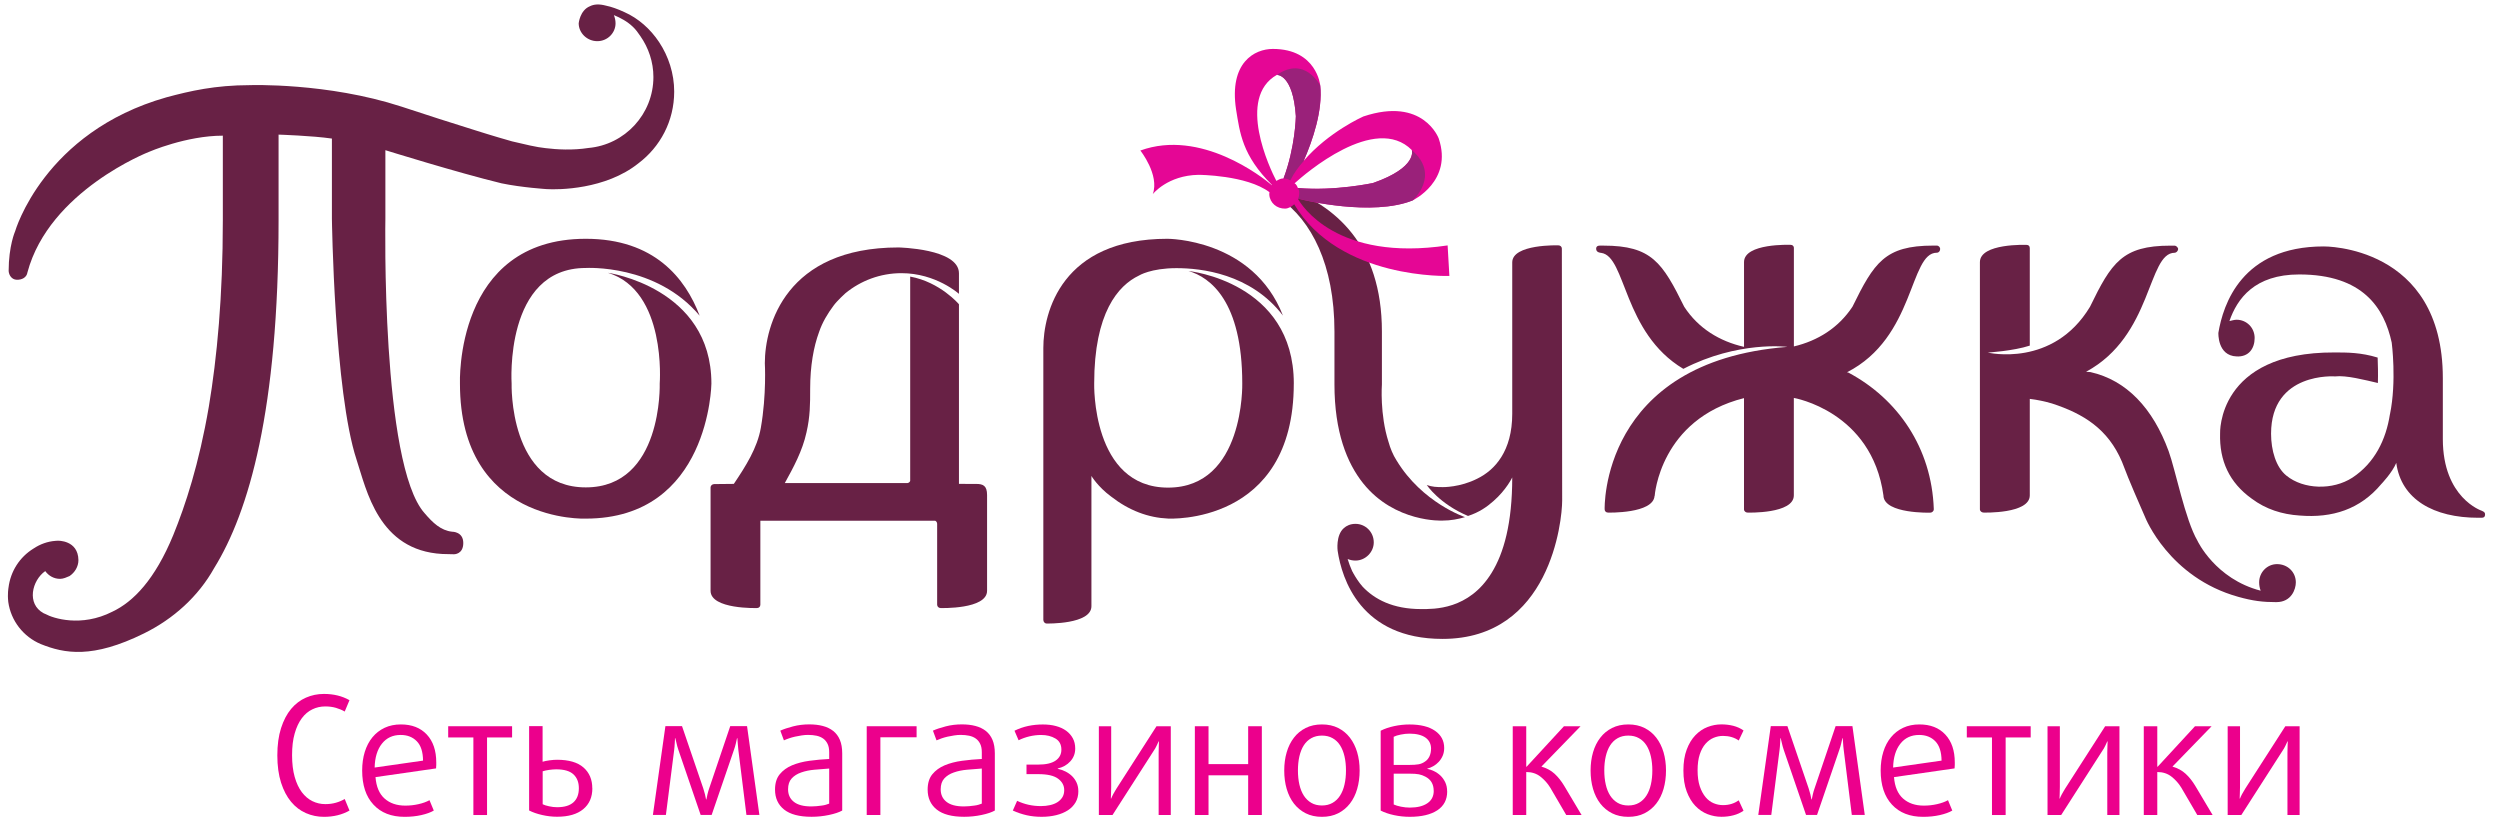 <?xml version="1.0" encoding="UTF-8"?> <svg xmlns="http://www.w3.org/2000/svg" width="105" height="35" viewBox="0 0 105 35" fill="none"><path d="M58.656 19.341C58.501 19.098 58.392 18.826 58.318 18.561C57.946 17.401 58.04 16.144 58.04 16.144V13.926C58.04 10.263 56.053 8.605 53.96 7.869L53.766 8.349C55.066 9.258 56.047 11.098 56.047 13.926V16.144C56.047 18.141 56.572 19.448 57.252 20.299C58.586 21.964 60.583 21.865 60.583 21.865C60.937 21.865 61.247 21.802 61.531 21.719C61.531 21.719 59.737 21.122 58.657 19.341H58.656Z" fill="#682145"></path><path d="M65.598 10.44C65.598 10.367 65.539 10.304 65.448 10.304C65.448 10.304 63.514 10.244 63.514 11.02V17.381C63.514 18.947 62.785 19.741 62.049 20.102C61.323 20.473 60.601 20.459 60.601 20.459C60.323 20.459 60.161 20.45 59.924 20.371C59.924 20.371 60.452 21.163 61.657 21.67C62.123 21.519 62.447 21.292 62.724 21.046C63.268 20.572 63.514 20.052 63.514 20.052C63.514 21.983 63.157 23.232 62.654 24.05C61.693 25.625 60.211 25.581 59.685 25.581C58.498 25.581 57.73 25.17 57.229 24.639C57.076 24.466 56.938 24.254 56.828 24.056V24.05C56.808 24.02 56.803 24.002 56.792 23.99C56.712 23.807 56.649 23.644 56.601 23.478C56.7 23.519 56.808 23.544 56.93 23.544C57.348 23.544 57.698 23.19 57.698 22.781C57.698 22.34 57.348 22.002 56.93 22.002C56.711 22.002 56.552 22.083 56.446 22.177C56.094 22.479 56.181 23.133 56.181 23.133C56.355 24.301 57.142 26.834 60.585 26.834C65.113 26.834 65.611 21.87 65.611 21.025L65.598 10.443V10.44Z" fill="#682145"></path><path d="M29.386 13.261C28.79 11.686 27.479 10.029 24.602 10.029C19.076 10.029 19.318 16.112 19.318 16.112C19.318 22.009 24.602 21.782 24.602 21.782C29.808 21.782 29.879 16.112 29.879 16.112C29.879 12.072 25.53 11.457 25.53 11.457C28.012 12.211 27.708 16.108 27.708 16.108C27.708 16.108 27.847 20.47 24.603 20.47C21.359 20.47 21.488 16.108 21.488 16.108C21.488 16.108 21.166 11.255 24.603 11.255C24.603 11.255 27.56 11.077 29.387 13.262L29.386 13.261Z" fill="#682145"></path><path d="M54.339 16.111C54.339 22.078 49.058 21.78 49.058 21.78C48.23 21.744 47.422 21.445 46.661 20.851C46.11 20.445 45.84 19.991 45.84 19.991V25.461C45.84 26.231 43.962 26.188 43.962 26.188C43.875 26.188 43.82 26.112 43.82 26.035V14.615C43.82 13.109 44.593 10.029 49.032 10.029C49.032 10.029 52.623 10.018 53.884 13.255C52.528 11.48 50.422 11.262 49.414 11.262C48.331 11.262 47.837 11.573 47.837 11.573C46.963 11.989 45.956 13.134 45.956 16.105C45.956 16.105 45.84 20.48 49.059 20.48C52.279 20.48 52.175 16.105 52.175 16.105C52.175 12.648 50.831 11.649 49.917 11.382C49.917 11.382 54.34 11.833 54.34 16.11L54.339 16.111Z" fill="#682145"></path><path d="M53.318 8.072C53.318 8.093 53.305 8.142 53.31 8.175C53.336 8.529 53.632 8.769 53.977 8.762C54.12 8.758 54.254 8.67 54.356 8.58C56.255 11.767 60.874 11.589 60.874 11.589L60.8 10.307C56.126 11.007 54.659 8.604 54.518 8.36L54.52 8.341C54.769 8.414 57.643 9.098 59.337 8.414C59.337 8.414 61.033 7.605 60.426 5.816C60.426 5.816 59.782 4.048 57.26 4.892C57.26 4.892 55.793 5.538 54.745 6.766C55.136 5.9 55.562 4.633 55.451 3.591C55.451 3.591 55.307 2.055 53.459 2.055C52.69 2.055 51.618 2.627 51.914 4.592C52.075 5.582 52.171 6.523 53.423 7.767C53.423 7.767 53.423 7.774 53.421 7.78C53.015 7.433 50.429 5.402 47.895 6.322C47.895 6.322 48.707 7.343 48.418 8.152C48.418 8.152 49.036 7.363 50.34 7.343C50.34 7.343 52.351 7.349 53.318 8.072ZM59.297 6.307C59.297 6.307 59.551 7.028 57.667 7.685C57.667 7.685 56.075 8.032 54.512 7.896C54.479 7.817 54.437 7.727 54.372 7.7C54.801 7.31 57.756 4.749 59.299 6.305L59.297 6.307ZM53.606 7.595C53.338 7.091 51.926 4.106 53.63 3.144C53.63 3.144 54.31 3.106 54.426 4.879C54.426 4.879 54.407 6.174 53.908 7.494C53.908 7.494 53.899 7.489 53.892 7.494C53.782 7.496 53.682 7.555 53.605 7.597L53.606 7.595Z" fill="#E50695"></path><path d="M59.297 6.309C59.297 6.309 59.551 7.03 57.667 7.687C57.667 7.687 56.075 8.034 54.512 7.898C54.547 7.946 54.566 8.019 54.566 8.077C54.572 8.175 54.553 8.279 54.522 8.342C54.771 8.415 57.644 9.099 59.339 8.415C59.339 8.415 60.519 7.352 59.299 6.309H59.297Z" fill="#9A217A"></path><path d="M54.191 7.578C54.35 7.262 54.546 6.999 54.754 6.764C55.134 5.892 55.559 4.625 55.449 3.594C55.449 3.594 54.809 2.327 53.629 3.147C53.629 3.147 54.309 3.109 54.425 4.883C54.425 4.883 54.406 6.177 53.907 7.497C54.007 7.493 54.103 7.524 54.191 7.577V7.578Z" fill="#9A217A"></path><path d="M0.347 25.279C0.456 26.073 0.983 26.743 1.71 27.05C2.709 27.452 3.885 27.672 6.05 26.602C7.282 25.994 8.328 25.054 8.994 23.861C10.456 21.499 11.7 17.214 11.7 9.257V5.654C11.7 5.654 13.108 5.699 13.94 5.82V9.181C13.94 9.181 14.038 16.455 14.974 19.302C15.395 20.581 15.893 23.12 18.576 23.267L19.067 23.279C19.067 23.279 19.458 23.289 19.458 22.806C19.458 22.324 18.991 22.332 18.991 22.332C18.513 22.281 18.174 21.954 17.832 21.553C15.999 19.502 16.186 9.183 16.186 9.183V6.308C16.186 6.308 19.218 7.251 21.062 7.699C21.915 7.877 22.964 7.943 22.964 7.943C23.445 7.973 25.431 7.967 26.814 6.859C27.722 6.175 28.316 5.092 28.316 3.847C28.316 3.094 28.08 2.368 27.682 1.768C27.317 1.22 26.814 0.769 26.221 0.507C25.944 0.378 25.673 0.282 25.458 0.239C25.161 0.159 24.948 0.176 24.774 0.263C24.355 0.435 24.305 0.979 24.305 0.979C24.305 1.383 24.656 1.729 25.086 1.729C25.517 1.729 25.853 1.383 25.853 0.979C25.853 0.858 25.826 0.746 25.783 0.634C26.057 0.749 26.34 0.895 26.579 1.124C26.701 1.238 26.799 1.374 26.897 1.519C27.239 2.011 27.443 2.603 27.443 3.234C27.443 4.792 26.245 6.08 24.713 6.215C24.053 6.318 23.39 6.281 22.917 6.222C22.55 6.188 22.022 6.059 21.506 5.937C20.729 5.718 20 5.485 20 5.485C18.993 5.174 17.934 4.83 16.862 4.478C13.745 3.462 10.498 3.576 10.498 3.576C9.027 3.579 7.996 3.818 6.995 4.086C1.833 5.548 0.636 9.712 0.636 9.712C0.636 9.712 0.363 10.322 0.363 11.386C0.38 11.585 0.512 11.737 0.685 11.748C0.915 11.765 1.123 11.654 1.153 11.439C2.07 8.009 6.256 6.379 6.256 6.379C6.256 6.379 7.819 5.698 9.359 5.698V9.256C9.359 12.457 9.115 15.017 8.771 17.08C8.357 19.499 7.785 21.226 7.278 22.471C6.511 24.335 5.605 25.274 4.719 25.691C3.41 26.358 2.221 25.963 1.914 25.791C1.867 25.77 1.834 25.757 1.834 25.757C1.101 25.362 1.346 24.375 1.9 23.986C2.047 24.188 2.268 24.312 2.524 24.312C2.661 24.312 2.802 24.246 2.92 24.195C3.139 24.049 3.294 23.8 3.294 23.525C3.281 22.674 2.421 22.71 2.421 22.71C2.382 22.71 2.354 22.713 2.329 22.716C2 22.74 1.687 22.852 1.403 23.042C0.832 23.396 0.443 23.983 0.356 24.687C0.356 24.687 0.309 24.941 0.347 25.277V25.279Z" fill="#682145"></path><path d="M38.228 11.617V20.197C38.22 20.235 38.17 20.284 38.11 20.29H32.961C33.321 19.638 33.702 18.941 33.872 18.162C34.027 17.492 34.027 16.965 34.027 16.331C34.027 15.365 34.173 14.567 34.397 13.956C34.536 13.542 34.76 13.171 35.006 12.842C35.154 12.634 35.505 12.318 35.505 12.318C36.152 11.787 36.975 11.473 37.862 11.473C39.315 11.473 40.276 12.342 40.276 12.342V11.478C40.276 10.44 37.736 10.393 37.736 10.393C33.019 10.393 32.123 13.651 32.123 15.256C32.123 15.256 32.199 16.574 31.955 17.969C31.807 18.816 31.321 19.579 30.821 20.323L29.961 20.332H29.993C29.915 20.332 29.844 20.398 29.844 20.467V24.814C29.844 25.598 31.797 25.538 31.797 25.538C31.875 25.538 31.935 25.478 31.935 25.399V21.872H39.28C39.332 21.89 39.36 21.955 39.36 22.002V25.399C39.36 25.478 39.429 25.538 39.506 25.538C39.506 25.538 41.457 25.598 41.457 24.814V20.791C41.457 20.398 41.288 20.325 41.002 20.325L40.276 20.323V12.779C40.276 12.779 39.489 11.847 38.228 11.617Z" fill="#682145"></path><path d="M75.061 14.568C75.061 14.568 72.996 14.306 70.7 15.492C68.157 13.971 68.302 10.764 67.25 10.621C67.25 10.621 67.077 10.613 67.048 10.504C67.048 10.504 66.985 10.316 67.189 10.316H67.344C69.377 10.316 69.822 11.035 70.738 12.885C71.33 13.794 72.227 14.336 73.249 14.568V11.008C73.249 10.206 75.201 10.283 75.201 10.283C75.281 10.283 75.343 10.325 75.343 10.418V14.55C76.346 14.313 77.216 13.771 77.803 12.883C78.712 11.034 79.158 10.315 81.193 10.315H81.346C81.432 10.315 81.487 10.395 81.487 10.454C81.487 10.541 81.432 10.614 81.346 10.614C80.187 10.614 80.443 14.175 77.572 15.636L77.624 15.645C79.71 16.75 81.13 18.817 81.219 21.373V21.39C81.219 21.474 81.14 21.532 81.071 21.532C81.071 21.532 79.161 21.588 79.105 20.834V20.823V20.812C78.616 17.267 75.341 16.713 75.341 16.713V20.807C75.341 21.589 73.401 21.529 73.401 21.529C73.318 21.529 73.248 21.469 73.248 21.393V16.721C69.716 17.61 69.497 20.825 69.497 20.825L69.491 20.829C69.438 21.58 67.539 21.529 67.539 21.529C67.453 21.529 67.395 21.469 67.395 21.393C67.395 21.393 67.196 15.187 75.059 14.57L75.061 14.568Z" fill="#682145"></path><path d="M100.376 17.402C100.213 18.461 99.74 19.442 98.801 20.061C97.974 20.597 96.747 20.562 96.029 19.976C95.591 19.624 95.385 18.918 95.385 18.214C95.385 15.607 98.074 15.809 98.074 15.809C98.54 15.754 99.322 15.959 99.871 16.086C99.884 15.694 99.871 15.296 99.861 15.018C99.16 14.803 98.585 14.803 98.044 14.803C93.109 14.785 93.244 18.205 93.244 18.205C93.21 19.35 93.633 20.271 94.573 20.944C95.167 21.39 95.851 21.604 96.58 21.652C97.962 21.767 99.129 21.389 100.014 20.331C100.014 20.331 100.474 19.852 100.643 19.441C100.849 20.98 102.221 21.746 104.083 21.746H104.232C104.326 21.746 104.366 21.701 104.372 21.628C104.381 21.531 104.342 21.499 104.232 21.451C104.232 21.451 102.599 20.917 102.599 18.441V15.883C102.599 10.282 97.596 10.35 97.596 10.35C94.143 10.35 93.371 12.796 93.172 13.977C93.172 13.977 93.124 14.94 93.938 14.97C94.448 14.997 94.695 14.635 94.695 14.197C94.695 13.758 94.35 13.429 93.938 13.429C93.841 13.429 93.736 13.463 93.636 13.485C93.96 12.543 94.695 11.527 96.566 11.527C99.25 11.527 100.139 12.942 100.452 14.39C100.452 14.39 100.666 16.008 100.378 17.402H100.376Z" fill="#682145"></path><path d="M95.614 25.29C95.031 25.29 94.622 25.239 94.01 25.068C91.097 24.259 90.1 21.733 90.1 21.733C89.834 21.111 89.475 20.33 89.122 19.393C88.537 18.019 87.513 17.378 86.177 16.944C85.871 16.857 85.586 16.794 85.251 16.753V20.806C85.251 21.588 83.312 21.528 83.312 21.528C83.231 21.528 83.156 21.468 83.156 21.392V11.01C83.156 10.208 85.114 10.285 85.114 10.285C85.191 10.285 85.251 10.327 85.251 10.42V14.516C84.562 14.742 83.487 14.808 83.487 14.808C83.487 14.808 86.227 15.461 87.78 12.885C88.679 11.035 89.135 10.317 91.157 10.317H91.338C91.399 10.317 91.481 10.397 91.481 10.456C91.481 10.543 91.401 10.616 91.338 10.616C90.187 10.616 90.425 14.098 87.615 15.614L87.8 15.628C89.314 15.969 90.423 17.146 91.083 18.95C91.365 19.717 91.774 21.823 92.294 22.713C92.294 22.713 93.039 24.315 94.948 24.809C94.905 24.698 94.884 24.577 94.884 24.46C94.884 24.032 95.225 23.693 95.635 23.693C96.083 23.693 96.425 24.03 96.425 24.46C96.425 24.752 96.236 25.289 95.611 25.289L95.614 25.29Z" fill="#682145"></path><path d="M14.678 34.044C14.369 34.218 14.013 34.307 13.606 34.307C13.338 34.307 13.087 34.255 12.849 34.151C12.612 34.048 12.404 33.889 12.227 33.677C12.049 33.465 11.909 33.196 11.804 32.871C11.701 32.546 11.648 32.164 11.648 31.726C11.648 31.288 11.7 30.907 11.804 30.581C11.909 30.256 12.049 29.986 12.227 29.774C12.404 29.563 12.612 29.405 12.849 29.301C13.087 29.196 13.338 29.145 13.606 29.145C14.011 29.145 14.369 29.232 14.678 29.408L14.478 29.885C14.367 29.82 14.243 29.769 14.108 29.729C13.973 29.69 13.824 29.67 13.662 29.67C13.469 29.67 13.287 29.71 13.12 29.792C12.951 29.872 12.803 29.996 12.677 30.165C12.55 30.334 12.45 30.547 12.377 30.805C12.302 31.063 12.267 31.368 12.267 31.719C12.267 32.069 12.304 32.373 12.377 32.632C12.45 32.89 12.551 33.103 12.677 33.272C12.805 33.441 12.952 33.566 13.12 33.648C13.289 33.731 13.469 33.773 13.662 33.773C13.824 33.773 13.973 33.753 14.108 33.714C14.244 33.676 14.367 33.623 14.478 33.558L14.678 34.042V34.044Z" fill="#EC008C"></path><path d="M18.322 32.141C18.322 32.182 18.319 32.227 18.315 32.273L15.771 32.639C15.803 33.04 15.929 33.341 16.151 33.538C16.373 33.736 16.663 33.836 17.023 33.836C17.212 33.836 17.398 33.816 17.579 33.774C17.761 33.733 17.914 33.677 18.039 33.608L18.219 34.044C18.086 34.122 17.91 34.185 17.694 34.234C17.478 34.283 17.244 34.307 16.995 34.307C16.437 34.307 16.001 34.137 15.685 33.794C15.368 33.454 15.211 32.975 15.211 32.363C15.211 32.077 15.248 31.816 15.321 31.578C15.396 31.341 15.501 31.137 15.643 30.965C15.783 30.795 15.954 30.662 16.155 30.567C16.356 30.473 16.583 30.426 16.837 30.426C17.297 30.426 17.661 30.567 17.926 30.851C18.19 31.134 18.323 31.525 18.323 32.023V32.141H18.322ZM17.768 31.948C17.764 31.578 17.677 31.306 17.505 31.132C17.335 30.957 17.109 30.868 16.828 30.868C16.496 30.868 16.234 30.99 16.04 31.235C15.846 31.48 15.745 31.813 15.735 32.237L17.767 31.946L17.768 31.948Z" fill="#EC008C"></path><path d="M20.456 30.973V34.231H19.882V30.973H18.824V30.502H21.508V30.973H20.457H20.456Z" fill="#EC008C"></path><path d="M24.879 33.106C24.879 33.48 24.751 33.774 24.495 33.986C24.239 34.197 23.874 34.303 23.399 34.303C23.192 34.303 22.981 34.279 22.769 34.23C22.558 34.182 22.376 34.119 22.223 34.04V30.498H22.789V31.993C22.862 31.97 22.96 31.95 23.08 31.934C23.2 31.918 23.306 31.91 23.398 31.91C23.891 31.91 24.261 32.019 24.507 32.235C24.753 32.451 24.876 32.741 24.876 33.106H24.879ZM24.312 33.106C24.312 32.857 24.236 32.663 24.084 32.522C23.933 32.382 23.691 32.312 23.359 32.312C23.272 32.312 23.172 32.321 23.058 32.336C22.945 32.352 22.857 32.372 22.792 32.395V33.778C22.857 33.811 22.947 33.84 23.061 33.864C23.176 33.89 23.289 33.903 23.4 33.903C23.705 33.903 23.933 33.834 24.084 33.698C24.236 33.562 24.312 33.364 24.312 33.106Z" fill="#EC008C"></path><path d="M31.35 34.227L31.011 31.502C30.997 31.387 30.988 31.287 30.984 31.204C30.98 31.121 30.975 31.053 30.97 31.003H30.955C30.941 31.068 30.924 31.144 30.904 31.231C30.884 31.318 30.857 31.409 30.824 31.5L29.89 34.226H29.427L28.494 31.5C28.456 31.39 28.428 31.285 28.408 31.189C28.386 31.092 28.372 31.031 28.363 31.003H28.349C28.349 31.022 28.349 31.051 28.346 31.089C28.343 31.128 28.342 31.172 28.339 31.221C28.336 31.27 28.334 31.318 28.329 31.366C28.325 31.414 28.321 31.459 28.315 31.5L27.968 34.226H27.422L27.947 30.498H28.645L29.537 33.112C29.564 33.191 29.588 33.274 29.61 33.364C29.631 33.454 29.646 33.525 29.654 33.575H29.669C29.677 33.525 29.693 33.454 29.713 33.364C29.735 33.274 29.757 33.191 29.786 33.112L30.67 30.498H31.376L31.894 34.226H31.347L31.35 34.227Z" fill="#EC008C"></path><path d="M35.373 34.043C35.24 34.117 35.054 34.179 34.816 34.229C34.579 34.279 34.335 34.305 34.086 34.305C33.57 34.305 33.185 34.203 32.931 34C32.678 33.797 32.551 33.518 32.551 33.163C32.551 32.895 32.617 32.68 32.748 32.52C32.88 32.358 33.053 32.233 33.266 32.143C33.481 32.053 33.724 31.99 33.996 31.953C34.268 31.916 34.544 31.891 34.826 31.877V31.593C34.826 31.455 34.805 31.34 34.76 31.247C34.716 31.155 34.656 31.079 34.577 31.022C34.498 30.965 34.406 30.925 34.297 30.901C34.188 30.878 34.069 30.866 33.94 30.866C33.853 30.866 33.761 30.873 33.667 30.888C33.573 30.902 33.481 30.919 33.391 30.939C33.301 30.959 33.216 30.984 33.135 31.012C33.054 31.039 32.983 31.068 32.924 31.095L32.773 30.687C32.916 30.623 33.095 30.563 33.312 30.507C33.528 30.451 33.754 30.424 33.989 30.424C34.197 30.424 34.385 30.445 34.556 30.49C34.726 30.534 34.872 30.604 34.995 30.7C35.117 30.797 35.211 30.922 35.276 31.077C35.34 31.231 35.373 31.419 35.373 31.641V34.04V34.043ZM34.826 32.279C34.619 32.294 34.413 32.309 34.208 32.328C34.003 32.346 33.817 32.384 33.651 32.443C33.485 32.5 33.352 32.584 33.251 32.694C33.149 32.805 33.099 32.958 33.099 33.151C33.099 33.373 33.179 33.548 33.341 33.676C33.502 33.805 33.746 33.87 34.074 33.87C34.142 33.87 34.215 33.867 34.291 33.86C34.367 33.853 34.44 33.846 34.508 33.835C34.577 33.827 34.64 33.814 34.694 33.797C34.75 33.781 34.793 33.765 34.826 33.752V32.279Z" fill="#EC008C"></path><path d="M36.976 30.966V34.23H36.402V30.502H38.497V30.966H36.976Z" fill="#EC008C"></path><path d="M41.783 34.043C41.65 34.117 41.464 34.179 41.226 34.229C40.989 34.279 40.745 34.305 40.496 34.305C39.98 34.305 39.595 34.203 39.342 34C39.088 33.797 38.961 33.518 38.961 33.163C38.961 32.895 39.027 32.68 39.158 32.52C39.29 32.358 39.463 32.233 39.676 32.143C39.891 32.053 40.134 31.99 40.406 31.953C40.678 31.916 40.954 31.891 41.236 31.877V31.593C41.236 31.455 41.215 31.34 41.17 31.247C41.126 31.155 41.066 31.079 40.987 31.022C40.909 30.965 40.816 30.925 40.707 30.901C40.598 30.878 40.479 30.866 40.35 30.866C40.263 30.866 40.172 30.873 40.077 30.888C39.983 30.902 39.891 30.919 39.801 30.939C39.711 30.959 39.626 30.984 39.545 31.012C39.465 31.039 39.393 31.068 39.334 31.095L39.183 30.687C39.326 30.623 39.505 30.563 39.722 30.507C39.938 30.451 40.164 30.424 40.399 30.424C40.607 30.424 40.796 30.445 40.966 30.49C41.136 30.534 41.282 30.604 41.405 30.7C41.527 30.797 41.621 30.922 41.686 31.077C41.75 31.231 41.783 31.419 41.783 31.641V34.04V34.043ZM41.236 32.279C41.029 32.294 40.823 32.309 40.618 32.328C40.413 32.346 40.227 32.384 40.061 32.443C39.895 32.5 39.762 32.584 39.661 32.694C39.559 32.805 39.509 32.958 39.509 33.151C39.509 33.373 39.589 33.548 39.751 33.676C39.913 33.805 40.156 33.87 40.484 33.87C40.552 33.87 40.625 33.867 40.701 33.86C40.777 33.853 40.85 33.846 40.919 33.835C40.987 33.827 41.05 33.814 41.105 33.797C41.16 33.781 41.203 33.765 41.236 33.752V32.279Z" fill="#EC008C"></path><path d="M45.291 33.228C45.291 33.408 45.252 33.565 45.174 33.699C45.095 33.832 44.988 33.945 44.849 34.034C44.71 34.123 44.547 34.191 44.358 34.237C44.169 34.283 43.966 34.306 43.75 34.306C43.534 34.306 43.315 34.285 43.12 34.24C42.927 34.196 42.732 34.131 42.539 34.043L42.719 33.635C43.029 33.782 43.361 33.856 43.715 33.856C43.854 33.856 43.983 33.842 44.103 33.815C44.223 33.788 44.327 33.746 44.414 33.691C44.501 33.635 44.57 33.566 44.621 33.483C44.671 33.4 44.697 33.301 44.697 33.185C44.697 32.992 44.611 32.831 44.438 32.704C44.265 32.577 43.992 32.514 43.618 32.514H43.113V32.113H43.604C43.931 32.113 44.175 32.057 44.337 31.944C44.498 31.831 44.578 31.678 44.578 31.484C44.578 31.272 44.495 31.116 44.329 31.018C44.163 30.919 43.963 30.869 43.728 30.869C43.562 30.869 43.399 30.889 43.237 30.927C43.076 30.966 42.924 31.02 42.781 31.091L42.608 30.69C42.797 30.598 42.99 30.531 43.189 30.489C43.386 30.448 43.59 30.428 43.797 30.428C44.005 30.428 44.185 30.449 44.349 30.494C44.515 30.538 44.658 30.604 44.779 30.691C44.899 30.779 44.992 30.884 45.059 31.009C45.127 31.134 45.159 31.277 45.159 31.439C45.159 31.646 45.091 31.825 44.955 31.975C44.819 32.126 44.643 32.226 44.425 32.276V32.29C44.535 32.313 44.643 32.35 44.747 32.401C44.85 32.452 44.943 32.517 45.023 32.594C45.104 32.673 45.168 32.764 45.217 32.87C45.265 32.976 45.29 33.096 45.29 33.23L45.291 33.228Z" fill="#EC008C"></path><path d="M48.663 34.23V31.616C48.663 31.506 48.665 31.404 48.67 31.311C48.674 31.219 48.677 31.16 48.677 31.138H48.663C48.644 31.175 48.618 31.232 48.582 31.311C48.548 31.39 48.498 31.474 48.434 31.567L46.726 34.23H46.152V30.502H46.67V33.047C46.67 33.158 46.667 33.262 46.663 33.358C46.659 33.455 46.656 33.516 46.656 33.538H46.67C46.675 33.524 46.685 33.501 46.698 33.47L46.753 33.359C46.776 33.318 46.801 33.275 46.826 33.232C46.852 33.188 46.877 33.148 46.899 33.11L48.572 30.503H49.173V34.231H48.661L48.663 34.23Z" fill="#EC008C"></path><path d="M52.423 34.23V32.563H50.758V34.23H50.184V30.502H50.758V32.093H52.423V30.502H52.997V34.23H52.423Z" fill="#EC008C"></path><path d="M57.105 32.363C57.105 32.639 57.07 32.897 57.001 33.135C56.933 33.372 56.831 33.577 56.697 33.75C56.563 33.923 56.398 34.059 56.203 34.158C56.007 34.257 55.779 34.307 55.522 34.307C55.264 34.307 55.037 34.257 54.84 34.158C54.645 34.059 54.48 33.923 54.345 33.75C54.212 33.577 54.111 33.372 54.041 33.135C53.972 32.897 53.938 32.641 53.938 32.363C53.938 32.085 53.972 31.83 54.041 31.595C54.109 31.361 54.211 31.156 54.345 30.983C54.478 30.809 54.643 30.674 54.84 30.575C55.037 30.476 55.263 30.426 55.522 30.426C55.781 30.426 56.007 30.476 56.203 30.575C56.399 30.674 56.563 30.809 56.697 30.983C56.83 31.156 56.931 31.359 57.001 31.595C57.07 31.83 57.105 32.087 57.105 32.363ZM56.531 32.356C56.531 32.144 56.511 31.948 56.469 31.767C56.428 31.587 56.366 31.434 56.283 31.303C56.2 31.174 56.096 31.074 55.968 31.003C55.841 30.931 55.693 30.895 55.522 30.895C55.35 30.895 55.203 30.931 55.075 31.003C54.948 31.074 54.843 31.174 54.76 31.303C54.677 31.432 54.616 31.587 54.574 31.767C54.533 31.948 54.513 32.144 54.513 32.356C54.513 32.568 54.533 32.771 54.574 32.951C54.616 33.132 54.677 33.286 54.76 33.415C54.843 33.544 54.948 33.646 55.075 33.72C55.201 33.794 55.35 33.83 55.522 33.83C55.693 33.83 55.841 33.793 55.968 33.72C56.096 33.647 56.2 33.545 56.283 33.415C56.366 33.286 56.428 33.132 56.469 32.951C56.511 32.771 56.531 32.573 56.531 32.356Z" fill="#EC008C"></path><path d="M60.782 33.241C60.782 33.587 60.643 33.851 60.367 34.033C60.09 34.214 59.706 34.306 59.212 34.306C58.99 34.306 58.771 34.283 58.555 34.237C58.339 34.191 58.15 34.127 57.988 34.044V30.69C58.154 30.607 58.343 30.542 58.555 30.497C58.767 30.451 58.981 30.428 59.197 30.428C59.658 30.428 60.016 30.517 60.272 30.694C60.528 30.872 60.656 31.112 60.656 31.417C60.656 31.537 60.634 31.645 60.593 31.742C60.551 31.839 60.495 31.924 60.427 31.998C60.358 32.073 60.281 32.133 60.195 32.181C60.109 32.23 60.026 32.263 59.943 32.282V32.289C60.03 32.307 60.123 32.339 60.224 32.386C60.322 32.432 60.414 32.495 60.497 32.572C60.58 32.651 60.647 32.746 60.7 32.856C60.753 32.966 60.78 33.095 60.78 33.244L60.782 33.241ZM60.105 31.45C60.105 31.247 60.026 31.091 59.87 30.979C59.713 30.869 59.489 30.813 59.199 30.813C59.079 30.813 58.957 30.826 58.833 30.852C58.708 30.877 58.609 30.907 58.535 30.945V32.127H59.178C59.352 32.127 59.488 32.118 59.585 32.1C59.683 32.081 59.771 32.043 59.854 31.983C59.933 31.932 59.993 31.859 60.038 31.765C60.082 31.67 60.103 31.566 60.103 31.45H60.105ZM60.215 33.214C60.215 32.937 60.098 32.738 59.863 32.618C59.776 32.572 59.685 32.539 59.594 32.521C59.501 32.502 59.371 32.494 59.2 32.494H58.536V33.788C58.615 33.825 58.717 33.856 58.844 33.881C58.97 33.907 59.094 33.919 59.213 33.919C59.527 33.919 59.771 33.858 59.95 33.736C60.128 33.615 60.217 33.44 60.217 33.214H60.215Z" fill="#EC008C"></path><path d="M65.782 34.23L65.111 33.082C65.005 32.907 64.869 32.754 64.703 32.622C64.537 32.49 64.337 32.425 64.102 32.425V34.23H63.535V30.502H64.102V32.204H64.116L65.686 30.502H66.384L64.739 32.197C64.96 32.261 65.144 32.362 65.293 32.498C65.44 32.634 65.573 32.801 65.693 32.999L66.426 34.23H65.783H65.782Z" fill="#EC008C"></path><path d="M69.972 32.363C69.972 32.639 69.937 32.897 69.869 33.135C69.8 33.372 69.698 33.577 69.564 33.75C69.431 33.923 69.265 34.059 69.07 34.158C68.874 34.257 68.647 34.307 68.389 34.307C68.131 34.307 67.904 34.257 67.708 34.158C67.512 34.059 67.347 33.923 67.213 33.75C67.079 33.577 66.978 33.372 66.908 33.135C66.839 32.897 66.805 32.641 66.805 32.363C66.805 32.085 66.839 31.83 66.908 31.595C66.976 31.361 67.078 31.156 67.213 30.983C67.346 30.809 67.51 30.674 67.708 30.575C67.904 30.476 68.13 30.426 68.389 30.426C68.648 30.426 68.874 30.476 69.07 30.575C69.266 30.674 69.431 30.809 69.564 30.983C69.697 31.156 69.799 31.359 69.869 31.595C69.937 31.83 69.972 32.087 69.972 32.363ZM69.398 32.356C69.398 32.144 69.378 31.948 69.336 31.767C69.295 31.587 69.233 31.434 69.15 31.303C69.067 31.174 68.963 31.074 68.835 31.003C68.708 30.931 68.561 30.895 68.389 30.895C68.217 30.895 68.07 30.931 67.942 31.003C67.815 31.074 67.711 31.174 67.628 31.303C67.545 31.432 67.483 31.587 67.442 31.767C67.4 31.948 67.38 32.144 67.38 32.356C67.38 32.568 67.4 32.771 67.442 32.951C67.483 33.132 67.545 33.286 67.628 33.415C67.711 33.544 67.815 33.646 67.942 33.72C68.068 33.794 68.217 33.83 68.389 33.83C68.561 33.83 68.708 33.793 68.835 33.72C68.963 33.647 69.067 33.545 69.15 33.415C69.233 33.286 69.295 33.132 69.336 32.951C69.378 32.771 69.398 32.573 69.398 32.356Z" fill="#EC008C"></path><path d="M73.228 34.05C73.103 34.138 72.961 34.202 72.802 34.243C72.644 34.285 72.476 34.305 72.302 34.305C72.103 34.305 71.908 34.268 71.718 34.195C71.526 34.12 71.356 34.006 71.205 33.848C71.055 33.692 70.935 33.49 70.842 33.243C70.749 32.996 70.703 32.702 70.703 32.361C70.703 32.02 70.749 31.727 70.842 31.482C70.933 31.237 71.055 31.037 71.205 30.881C71.356 30.724 71.526 30.608 71.718 30.534C71.909 30.46 72.104 30.424 72.302 30.424C72.476 30.424 72.644 30.445 72.802 30.485C72.961 30.527 73.103 30.591 73.228 30.679L73.027 31.101C72.843 30.972 72.622 30.908 72.363 30.908C72.23 30.908 72.1 30.935 71.972 30.988C71.845 31.041 71.732 31.125 71.63 31.24C71.529 31.356 71.449 31.503 71.389 31.686C71.329 31.868 71.299 32.092 71.299 32.354C71.299 32.616 71.33 32.84 71.391 33.025C71.453 33.21 71.535 33.36 71.633 33.479C71.732 33.598 71.845 33.682 71.972 33.735C72.098 33.788 72.229 33.815 72.363 33.815C72.498 33.815 72.612 33.798 72.722 33.764C72.833 33.73 72.934 33.679 73.027 33.615L73.228 34.05Z" fill="#EC008C"></path><path d="M77.776 34.227L77.437 31.502C77.422 31.387 77.414 31.287 77.41 31.204C77.405 31.121 77.401 31.053 77.395 31.003H77.381C77.367 31.068 77.35 31.144 77.329 31.231C77.309 31.318 77.282 31.409 77.249 31.5L76.316 34.226H75.853L74.919 31.5C74.882 31.39 74.854 31.285 74.834 31.189C74.812 31.092 74.798 31.031 74.789 31.003H74.775C74.775 31.022 74.775 31.051 74.772 31.089C74.769 31.128 74.768 31.172 74.765 31.221C74.762 31.27 74.759 31.318 74.755 31.366C74.751 31.414 74.745 31.459 74.741 31.5L74.394 34.226H73.848L74.373 30.498H75.071L75.963 33.112C75.99 33.191 76.014 33.274 76.036 33.364C76.057 33.454 76.072 33.525 76.08 33.575H76.094C76.103 33.525 76.119 33.454 76.139 33.364C76.159 33.274 76.183 33.191 76.212 33.112L77.096 30.498H77.802L78.32 34.226H77.773L77.776 34.227Z" fill="#EC008C"></path><path d="M82.1 32.141C82.1 32.182 82.097 32.227 82.092 32.273L79.548 32.639C79.579 33.04 79.707 33.341 79.928 33.538C80.15 33.736 80.441 33.836 80.8 33.836C80.989 33.836 81.175 33.816 81.357 33.774C81.538 33.733 81.692 33.677 81.816 33.608L81.996 34.044C81.863 34.122 81.687 34.185 81.471 34.234C81.255 34.283 81.022 34.307 80.773 34.307C80.215 34.307 79.778 34.137 79.462 33.794C79.146 33.454 78.988 32.975 78.988 32.363C78.988 32.077 79.025 31.816 79.099 31.578C79.171 31.341 79.279 31.137 79.421 30.965C79.561 30.795 79.731 30.662 79.933 30.567C80.133 30.473 80.361 30.426 80.614 30.426C81.075 30.426 81.438 30.567 81.703 30.851C81.968 31.134 82.101 31.525 82.101 32.023V32.141H82.1ZM81.546 31.948C81.541 31.578 81.453 31.306 81.282 31.132C81.112 30.957 80.886 30.868 80.604 30.868C80.272 30.868 80.009 30.99 79.816 31.235C79.622 31.48 79.521 31.813 79.511 32.237L81.544 31.946L81.546 31.948Z" fill="#EC008C"></path><path d="M84.237 30.973V34.231H83.663V30.973H82.606V30.502H85.289V30.973H84.238H84.237Z" fill="#EC008C"></path><path d="M88.506 34.23V31.616C88.506 31.506 88.509 31.404 88.513 31.311C88.518 31.218 88.52 31.16 88.52 31.138H88.506C88.488 31.175 88.462 31.232 88.426 31.311C88.392 31.39 88.342 31.474 88.277 31.567L86.57 34.23H85.996V30.502H86.514V33.047C86.514 33.158 86.511 33.262 86.507 33.358C86.503 33.455 86.5 33.516 86.5 33.538H86.514C86.518 33.524 86.528 33.501 86.541 33.47L86.597 33.359C86.62 33.318 86.644 33.275 86.67 33.232C86.696 33.188 86.72 33.148 86.743 33.11L88.416 30.503H89.017V34.231H88.505L88.506 34.23Z" fill="#EC008C"></path><path d="M92.286 34.23L91.615 33.082C91.509 32.907 91.373 32.754 91.207 32.622C91.041 32.49 90.841 32.425 90.606 32.425V34.23H90.039V30.502H90.606V32.204H90.62L92.19 30.502H92.888L91.243 32.197C91.464 32.261 91.648 32.362 91.796 32.498C91.944 32.634 92.077 32.801 92.197 32.999L92.93 34.23H92.287H92.286Z" fill="#EC008C"></path><path d="M96.073 34.23V31.616C96.073 31.506 96.076 31.404 96.08 31.311C96.084 31.218 96.087 31.16 96.087 31.138H96.073C96.054 31.175 96.028 31.232 95.993 31.311C95.958 31.39 95.908 31.474 95.844 31.567L94.136 34.23H93.562V30.502H94.081V33.047C94.081 33.158 94.078 33.262 94.073 33.358C94.069 33.455 94.066 33.516 94.066 33.538H94.081C94.085 33.524 94.095 33.501 94.108 33.47L94.163 33.359C94.186 33.318 94.211 33.275 94.237 33.232C94.262 33.188 94.287 33.148 94.309 33.11L95.983 30.503H96.584V34.231H96.071L96.073 34.23Z" fill="#EC008C"></path></svg> 